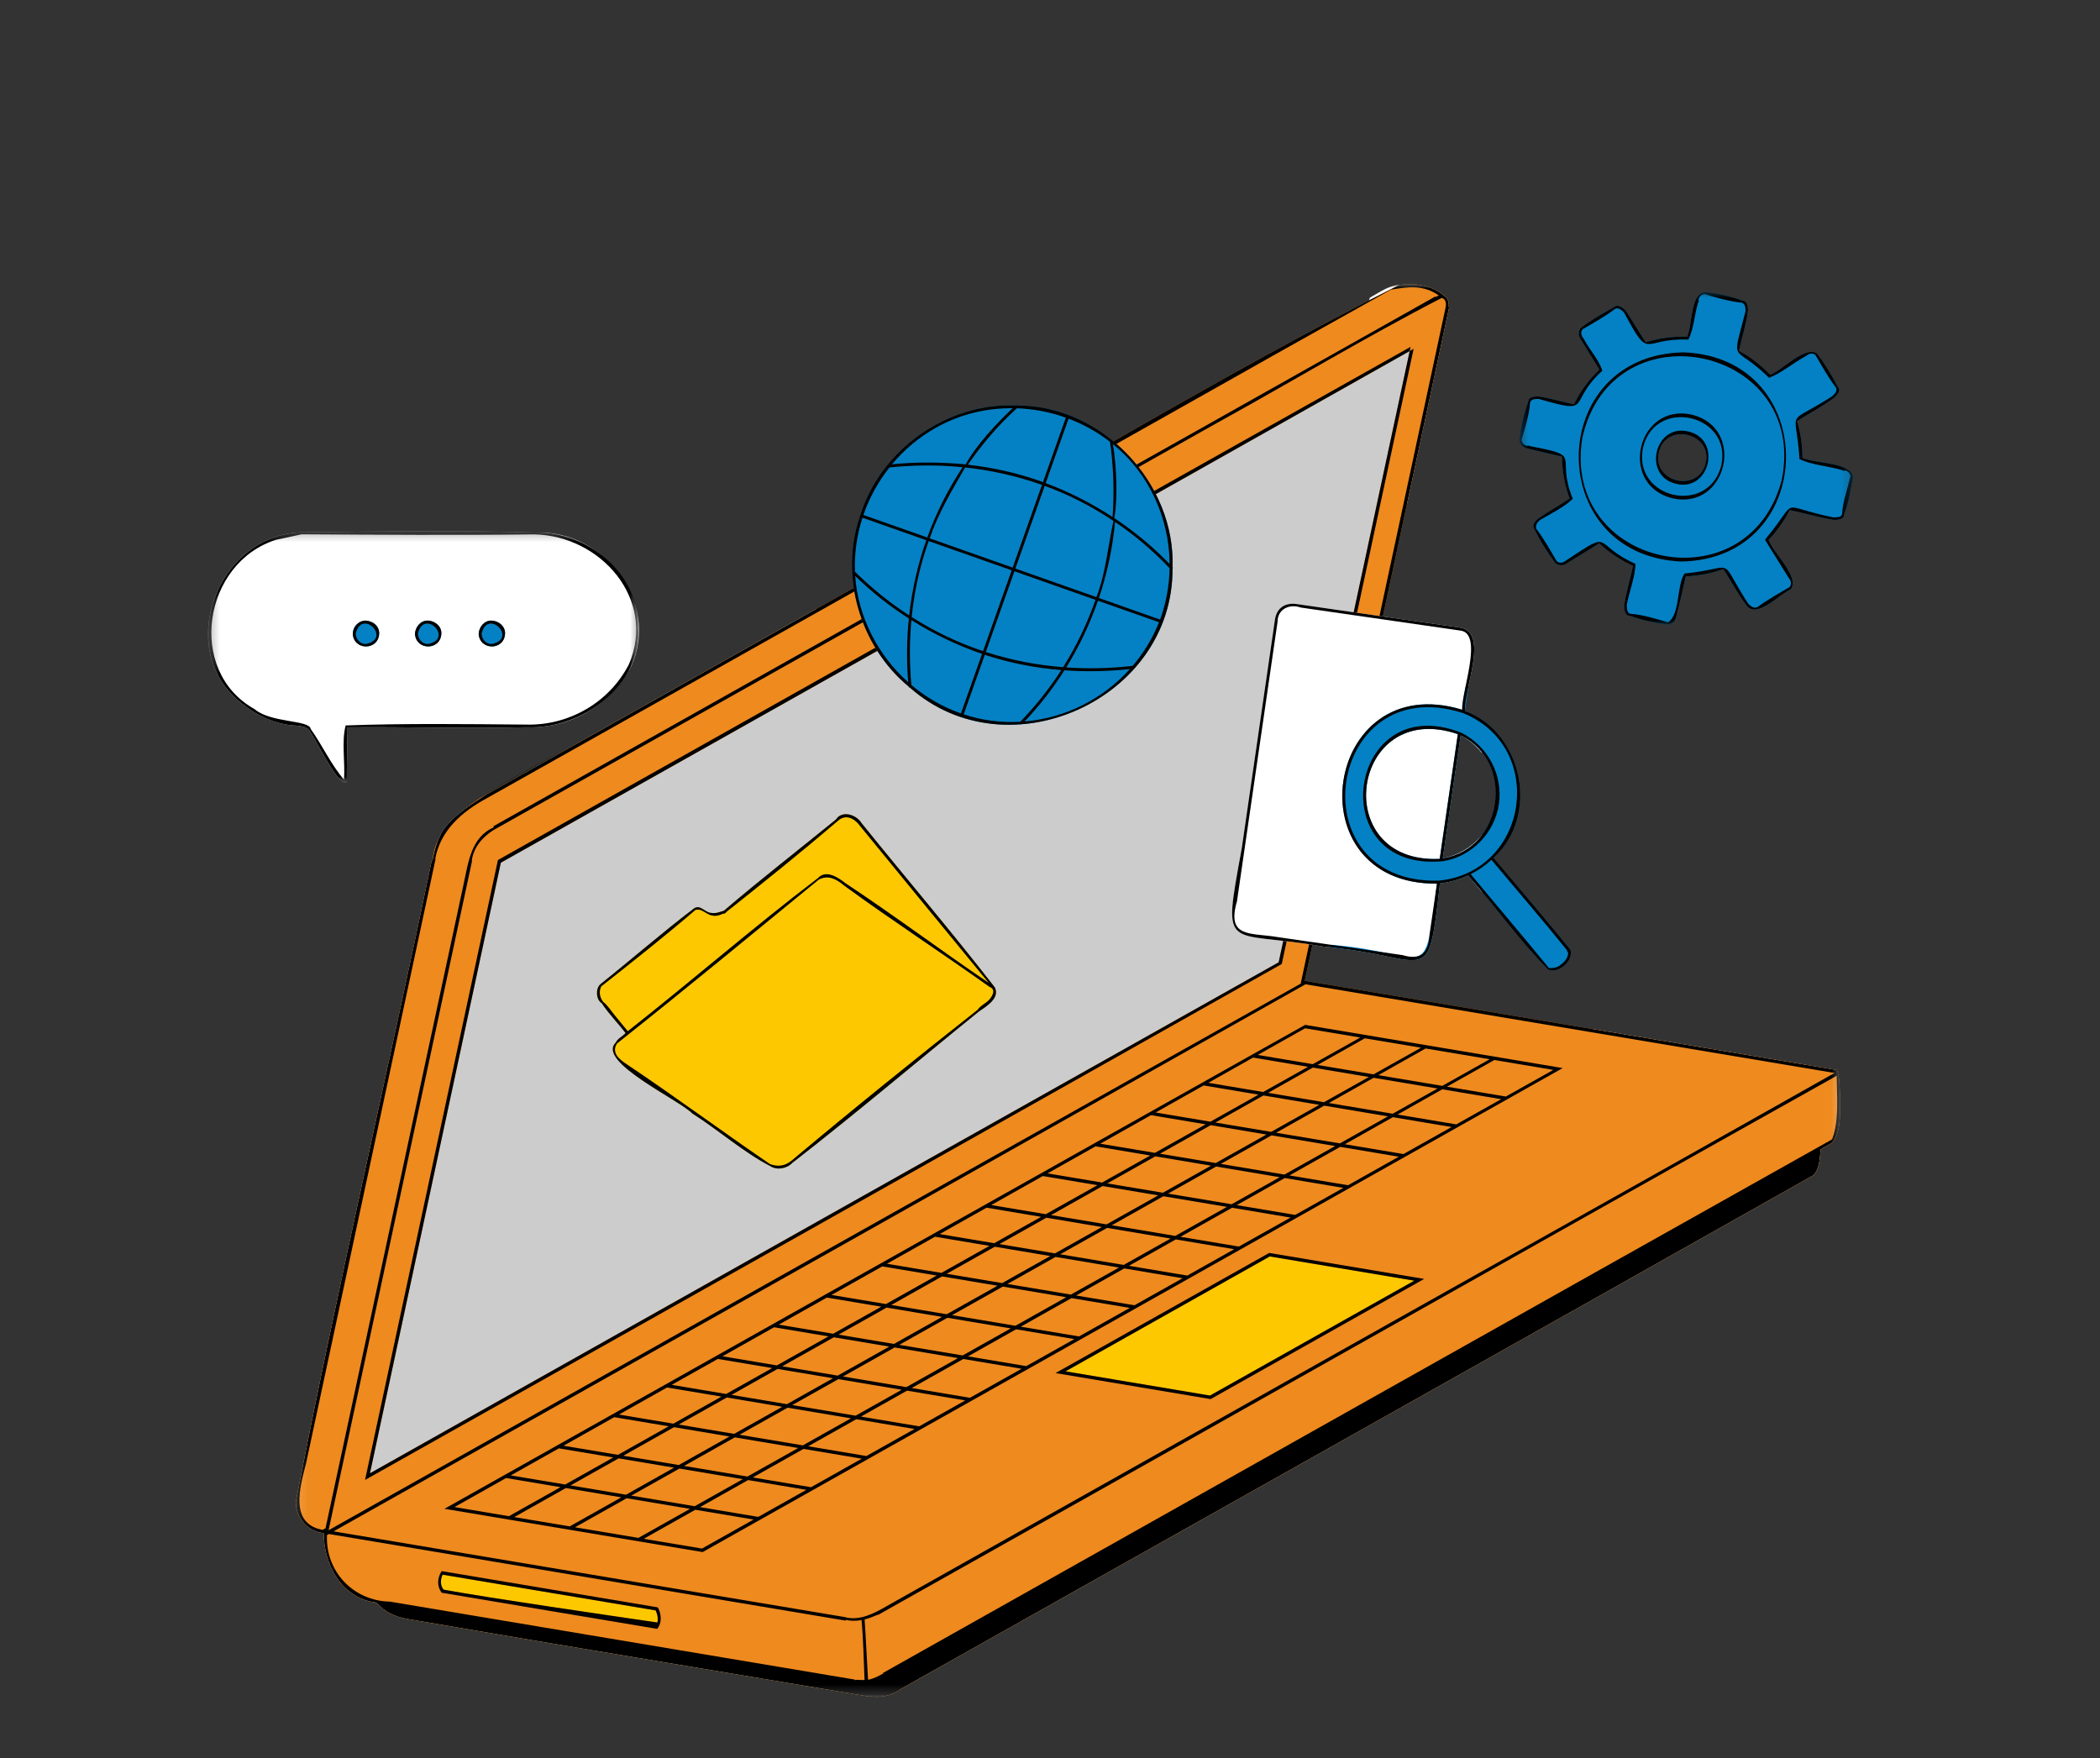 <svg width="215" height="180" viewBox="0 0 215 180" fill="none" xmlns="http://www.w3.org/2000/svg">
<rect x="0" y="0" width="215" height="180" fill="#333333" stroke="none"/>
<g clip-path="url(#clip0_98_423)">
<mask id="mask0_98_423" style="mask-type:luminance" maskUnits="userSpaceOnUse" x="30" y="29" width="159" height="145">
<path d="M30.154 29H188.592V173.812H30.154V29Z" fill="white"/>
</mask>
<g mask="url(#mask0_98_423)">
<path d="M188.39 112.235C188.318 111.342 188.371 110.418 188.083 109.57C179.71 108.161 171.34 106.754 162.968 105.348C156.004 117.263 137.255 114.834 133.752 101.408C131.524 94.975 135.689 90.503 136.573 84.542C137.075 80.483 137.549 76.417 138.697 72.482C139.699 68.491 141.711 64.574 141.399 60.387C141.204 57.37 142.312 54.189 144.045 51.592C145.168 46.292 147.212 36.855 148.359 31.469C148.344 31.454 148.33 31.438 148.314 31.423C148.345 30.97 148.248 30.584 147.929 30.349C146.728 29.266 144.804 28.887 143.218 29.198C143.234 29.19 143.252 29.179 143.269 29.169C142.13 29.242 141.225 29.952 140.256 30.474C136.958 41.021 124.377 42.512 115.475 46.267C111.674 47.929 108.547 50.703 104.956 52.727C100.766 59.918 91.567 62.932 83.582 62.346C72.314 68.684 61.047 75.025 49.781 81.365C48.234 82.38 46.552 83.401 45.433 84.909C45.433 84.909 45.433 84.909 45.433 84.911C44.805 85.864 44.499 86.992 44.288 88.102C44.257 88.117 44.228 88.137 44.198 88.152C39.667 109.986 34.511 132.006 30.289 153.753C30.273 154.501 30.548 155.243 31.021 155.82C31.021 155.822 31.023 155.822 31.023 155.823C31.536 156.446 32.288 156.878 33.097 156.964V156.965C33.117 156.969 33.137 156.97 33.158 156.975C33.127 160.187 35.01 163.618 38.422 164.062C38.452 164.114 38.514 164.142 38.574 164.132C39.414 165.064 40.503 165.55 41.719 165.759C57.448 168.469 73.315 171.055 89.09 173.726C89.078 173.713 89.066 173.698 89.056 173.682C90.188 173.847 91.348 173.622 92.249 172.911C123.382 155.378 154.54 137.888 185.656 120.327C186.314 119.637 186.295 118.572 186.401 117.671C186.798 117.443 187.196 117.212 187.589 116.979C188.604 115.691 188.323 113.788 188.39 112.235Z" fill="white"/>
</g>
<mask id="mask1_98_423" style="mask-type:luminance" maskUnits="userSpaceOnUse" x="4" y="14" width="203" height="175">
<path d="M206.9 14.5H4.1V188.5H206.9V14.5Z" fill="black" fill-opacity="0.2"/>
</mask>
<g mask="url(#mask1_98_423)">
<mask id="mask2_98_423" style="mask-type:luminance" maskUnits="userSpaceOnUse" x="30" y="34" width="117" height="124">
<path d="M146.576 34.617H30.389V157.031H146.576V34.617Z" fill="white"/>
</mask>
<g mask="url(#mask2_98_423)">
<mask id="mask3_98_423" style="mask-type:luminance" maskUnits="userSpaceOnUse" x="30" y="34" width="117" height="123">
<path d="M30.469 34.852H146.342V156.797H30.469V34.852Z" fill="white"/>
</mask>
<g mask="url(#mask3_98_423)">
<path d="M145.651 36.906C141.605 32.559 139.114 36.445 129.545 40.511C122.605 43.912 115.742 47.327 108.662 50.856C94.465 57.938 79.948 65.234 65.728 72.392C60.3 76.308 44.65 81.602 44.288 88.103C44.258 88.117 44.228 88.137 44.198 88.153C40.609 104.892 37.022 121.633 33.435 138.373C34.264 141.95 35.756 148.556 36.574 152.098C35.53 152.597 32.127 154.304 30.59 155.134C30.902 155.803 31.444 156.361 32.118 156.683C32.264 156.633 32.413 156.583 32.566 156.532C53.87 148.808 75.968 140.786 95.631 130.203C103.054 126.754 109.058 122.921 115.33 117.901C118.276 115.335 120.564 112.589 123.659 110.23C132.44 103.138 133.453 103.215 132.854 93.122C132.793 93.1 132.734 93.079 132.675 93.057L141.571 53.539C141.638 53.563 141.704 53.586 141.771 53.611C141.668 53.197 141.748 52.593 141.875 52.19C141.875 52.19 141.79 52.166 141.646 52.129C141.23 47.607 148.569 41.209 145.651 36.906Z" fill="black"/>
</g>
</g>
</g>
<path d="M143.874 122.856C124.326 124.408 118.771 127.066 118.327 127.73L39.463 161.402C39.463 161.402 41.684 164.947 44.128 165.168C46.572 165.389 58.347 166.719 62.122 167.383C65.899 168.048 66.788 168.49 69.676 168.048C72.564 167.605 70.786 169.156 74.563 166.719C78.339 164.282 76.784 164.947 80.783 161.624C88.182 153.417 89.732 160.54 102.11 155.199C109.885 151.655 107.664 149.661 113.218 149.44C122.887 148.716 130.572 147.227 136.321 141.021C138.987 139.028 136.988 142.572 140.987 137.035C146.535 129.462 146.72 131.493 147.651 125.958C147.429 125.294 163.424 121.306 143.874 122.856Z" fill="#FEC801"/>
<mask id="mask4_98_423" style="mask-type:luminance" maskUnits="userSpaceOnUse" x="30" y="29" width="159" height="145">
<path d="M30.154 29H188.592V173.812H30.154V29Z" fill="white"/>
</mask>
<g mask="url(#mask4_98_423)">
<path d="M188.39 112.236C188.318 111.344 188.371 110.418 188.083 109.57C169.917 106.513 151.75 103.464 133.581 100.421C138.482 77.547 143.45 54.367 148.359 31.469C148.344 31.454 148.33 31.438 148.314 31.423C148.345 30.971 148.248 30.584 147.929 30.35C146.729 29.266 144.804 28.889 143.218 29.2C143.234 29.191 143.251 29.18 143.27 29.169C124.745 38.508 106.87 49.61 88.568 59.541C75.409 66.942 62.253 74.348 49.096 81.751C46.806 83.32 44.531 85.11 44.288 88.103C44.257 88.117 44.228 88.137 44.198 88.153C39.667 109.987 34.511 132.007 30.289 153.753C30.258 155.336 31.483 156.787 33.097 156.964V156.965C33.117 156.97 33.136 156.971 33.158 156.975C33.127 160.187 35.01 163.619 38.422 164.062C38.452 164.114 38.514 164.142 38.574 164.132C39.414 165.065 40.503 165.551 41.718 165.759C57.448 168.47 73.315 171.055 89.091 173.726C89.077 173.713 89.066 173.699 89.057 173.682C90.189 173.848 91.348 173.623 92.249 172.911C123.382 155.378 154.54 137.888 185.656 120.328C186.315 119.638 186.295 118.572 186.402 117.671C186.798 117.443 187.196 117.212 187.59 116.979C188.604 115.691 188.323 113.788 188.39 112.236ZM67.344 165.749C67.347 165.879 67.334 166.004 67.301 166.125C62.479 165.418 50.021 163.607 45.414 162.761C45.069 162.363 45.074 161.703 45.317 161.23C52.587 162.449 59.858 163.668 67.128 164.888C67.254 165.16 67.338 165.459 67.344 165.745C67.345 165.747 67.345 165.747 67.344 165.749ZM37.876 150.849C37.99 150.313 38.11 149.776 38.22 149.241C42.571 128.937 46.923 108.633 51.276 88.328C82.293 70.868 113.324 53.434 144.325 35.944C139.853 56.804 135.383 77.666 130.912 98.527C122.711 103.133 114.51 107.743 106.31 112.353C83.493 125.175 60.686 138.014 37.876 150.849ZM141.959 132.722C135.932 136.11 129.905 139.499 123.879 142.889C118.95 142.061 114.022 141.237 109.093 140.409C116.062 136.488 123.031 132.567 130.001 128.646C134.933 129.47 139.865 130.298 144.796 131.126C143.849 131.658 142.905 132.19 141.959 132.722Z" fill="#EF8A1E"/>
<path d="M188.39 112.235C188.318 111.342 188.371 110.418 188.083 109.57C169.916 106.513 151.75 103.464 133.581 100.421C138.482 77.545 143.45 54.366 148.359 31.469C148.344 31.454 148.33 31.438 148.314 31.423C148.345 30.971 148.248 30.584 147.929 30.35C146.732 29.265 144.803 28.889 143.218 29.198C143.234 29.19 143.252 29.179 143.269 29.169C124.745 38.508 106.871 49.61 88.568 59.541C75.637 66.813 62.709 74.089 49.781 81.365C48.232 82.381 46.553 83.401 45.433 84.909C45.433 84.909 45.433 84.909 45.433 84.911C44.804 85.865 44.501 86.992 44.286 88.102C44.257 88.118 44.227 88.137 44.198 88.152C39.667 109.986 34.511 132.006 30.289 153.753C30.273 154.501 30.548 155.243 31.021 155.82C31.021 155.822 31.023 155.822 31.023 155.823C31.536 156.446 32.288 156.878 33.097 156.963V156.965C33.117 156.969 33.137 156.97 33.158 156.975C33.127 160.187 35.01 163.618 38.422 164.062C38.452 164.114 38.514 164.142 38.574 164.132C39.414 165.064 40.503 165.55 41.719 165.759C57.448 168.469 73.315 171.055 89.09 173.726C89.078 173.713 89.066 173.698 89.056 173.682C90.188 173.847 91.348 173.622 92.249 172.911C123.382 155.378 154.54 137.888 185.656 120.327C186.314 119.637 186.295 118.572 186.401 117.671C186.798 117.443 187.196 117.212 187.589 116.979C188.604 115.69 188.323 113.788 188.39 112.235ZM133.654 100.781C151.71 103.81 169.765 106.839 187.822 109.86C167.71 121.223 147.547 132.494 127.422 143.834C115.178 150.721 102.934 157.613 90.69 164.501C89.461 165.202 88.067 165.933 86.613 165.606C86.614 165.6 86.619 165.596 86.622 165.591C69.132 162.656 51.641 159.725 34.151 156.792C67.321 138.126 100.498 119.474 133.654 100.781ZM147.61 30.502C147.647 30.547 147.701 30.566 147.753 30.556C148.108 30.804 148.058 31.243 147.978 31.598C143.062 54.519 138.152 77.441 133.239 100.364H133.237C133.224 100.474 133.167 100.589 133.187 100.7C99.993 119.34 66.818 138.013 33.64 156.681C33.907 155.432 34.181 154.181 34.443 152.933C39.073 131.319 43.708 109.707 48.34 88.094C48.324 88.106 48.313 88.126 48.294 88.137C48.48 86.77 49.366 85.733 50.498 85.005C66.205 76.17 81.909 67.332 97.615 58.496V58.494C106.599 53.441 115.582 48.38 124.564 43.321C132.25 39.087 139.842 34.499 147.61 30.502ZM33.331 156.467C33.269 156.503 33.208 156.537 33.146 156.572C33.146 156.588 33.146 156.606 33.147 156.624C33.124 156.619 33.1 156.617 33.074 156.611C33.064 156.617 33.054 156.624 33.044 156.629C33.048 156.634 33.052 156.639 33.054 156.646C29.575 156.027 30.733 152.226 31.333 149.832C35.418 130.771 39.504 111.713 43.587 92.652H43.589C43.925 91.078 44.265 89.502 44.6 87.926C44.586 87.936 44.571 87.943 44.555 87.951C45.085 85.035 47.265 83.132 49.786 81.759C61.025 75.437 86.434 61.138 97.328 55.011V55.009C106.989 49.573 116.647 44.134 126.304 38.688C131.655 35.651 137.035 32.673 142.402 29.659C144.123 29.367 145.763 29.137 147.312 30.261C147.204 30.296 147.098 30.348 147 30.398C146.975 30.389 146.953 30.377 146.927 30.37C130.494 39.634 114.041 48.862 97.598 58.109V58.11C81.897 66.935 66.206 75.769 50.51 84.602C50.535 84.635 50.551 84.673 50.556 84.713C48.236 85.702 47.95 88.302 47.478 90.464C42.758 112.462 38.048 134.468 33.331 156.467ZM87.686 171.992C87.631 171.992 87.549 172.022 87.482 172.032C87.493 172.009 87.508 171.988 87.525 171.97C71.659 169.307 55.793 166.65 39.928 163.988C36.2 163.92 33.305 160.913 33.478 157.171C33.541 157.135 33.606 157.097 33.671 157.063C51.304 160.017 68.937 162.975 86.57 165.931C86.573 165.906 86.581 165.88 86.591 165.857C87.154 165.984 87.686 165.972 88.206 165.874C88.395 167.917 88.421 169.966 88.514 172.016C88.239 172.023 87.958 171.994 87.686 171.992ZM188.028 114.526C187.969 115.252 187.821 115.974 187.574 116.657C155.153 134.849 122.761 153.093 90.357 171.316C90.391 171.315 90.422 171.324 90.449 171.337C89.934 171.607 89.447 171.892 88.87 171.985C88.742 169.925 88.665 167.868 88.517 165.805C88.972 165.694 89.424 165.521 89.884 165.322C89.881 165.331 89.885 165.343 89.884 165.353C122.616 146.973 155.286 128.489 188.039 110.146C188.058 111.621 188.166 113.057 188.028 114.526Z" fill="black"/>
</g>
<path d="M144.655 130.751C139.749 129.929 134.847 129.107 129.941 128.285C122.649 132.384 115.356 136.486 108.065 140.587C113.359 141.475 118.652 142.362 123.946 143.25C131.234 139.149 138.522 135.049 145.811 130.945C145.426 130.88 145.04 130.816 144.655 130.751ZM141.959 132.721C135.932 136.11 129.906 139.499 123.879 142.888C118.95 142.061 114.022 141.238 109.093 140.409C116.062 136.487 123.031 132.567 130 128.645C134.932 129.47 139.865 130.298 144.797 131.126C143.85 131.658 142.905 132.19 141.959 132.721Z" fill="black"/>
<path d="M67.516 164.952C67.471 164.82 67.414 164.688 67.339 164.573C59.968 163.336 52.595 162.1 45.22 160.863C44.766 161.545 44.711 162.421 45.23 163.079C52.45 164.287 59.668 165.501 66.888 166.71C67.022 166.733 67.153 166.755 67.286 166.777C67.71 166.266 67.72 165.577 67.516 164.952ZM67.345 165.748C67.348 165.878 67.334 166.004 67.302 166.124C62.479 165.418 50.021 163.606 45.414 162.76C45.069 162.363 45.075 161.703 45.318 161.23C52.588 162.448 59.858 163.668 67.129 164.887C67.254 165.16 67.338 165.459 67.345 165.745C67.346 165.747 67.346 165.747 67.345 165.748Z" fill="black"/>
<path d="M128.285 107.931C100.685 123.437 73.095 138.958 45.507 154.483C54.317 155.959 63.127 157.438 71.937 158.914C101.293 142.407 130.638 125.877 159.989 109.357C151.201 107.879 142.412 106.408 133.624 104.935C131.844 105.933 130.063 106.931 128.285 107.931ZM128.291 108.283L133.921 109.227C132.388 110.087 130.857 110.946 129.326 111.808C127.455 111.495 125.582 111.181 123.71 110.866C125.238 110.007 126.764 109.145 128.291 108.283ZM129.664 116.161C127.932 117.134 126.199 118.109 124.466 119.082C122.565 118.763 120.664 118.444 118.764 118.126C120.493 117.152 122.224 116.179 123.955 115.203C125.858 115.522 127.761 115.841 129.664 116.161ZM124.433 114.934C126.072 114.01 127.711 113.086 129.35 112.163C131.256 112.482 133.162 112.801 135.069 113.122C133.426 114.046 131.785 114.968 130.143 115.89C128.24 115.571 126.336 115.253 124.433 114.934ZM123.987 119.351C122.345 120.275 120.702 121.198 119.06 122.121C117.162 121.803 115.264 121.485 113.365 121.166C115.004 120.243 116.646 119.32 118.285 118.395C120.185 118.714 122.086 119.032 123.987 119.351ZM118.579 122.392C116.817 123.381 115.055 124.373 113.292 125.362C111.396 125.045 109.5 124.727 107.605 124.41C109.365 123.418 111.125 122.427 112.885 121.436C114.783 121.753 116.68 122.073 118.579 122.392ZM112.812 125.632C111.211 126.532 109.61 127.432 108.009 128.332C106.116 128.015 104.222 127.696 102.328 127.379C103.927 126.479 105.526 125.579 107.125 124.679C109.021 124.996 110.916 125.315 112.812 125.632ZM107.529 128.602C105.887 129.525 104.246 130.448 102.603 131.372C100.71 131.054 98.818 130.736 96.924 130.42C98.566 129.496 100.207 128.572 101.848 127.65C103.742 127.967 105.635 128.285 107.529 128.602ZM102.125 131.642C100.392 132.614 98.66 133.59 96.927 134.563C95.037 134.245 93.143 133.929 91.252 133.612C92.984 132.637 94.715 131.662 96.447 130.689C98.339 131.005 100.232 131.322 102.125 131.642ZM96.449 134.833L91.526 137.603C89.633 137.285 87.742 136.968 85.849 136.651C87.49 135.728 89.133 134.804 90.774 133.881C92.665 134.198 94.558 134.514 96.449 134.833ZM91.045 137.873C89.284 138.864 87.524 139.855 85.763 140.846C83.871 140.529 81.977 140.21 80.086 139.893C81.847 138.904 83.608 137.913 85.369 136.922C87.26 137.238 89.154 137.555 91.045 137.873ZM85.284 141.115C83.71 142 82.14 142.884 80.566 143.771C78.675 143.452 76.783 143.135 74.891 142.817C76.462 141.933 78.033 141.048 79.606 140.163C81.499 140.479 83.39 140.797 85.284 141.115ZM80.088 144.039C78.446 144.962 76.806 145.885 75.165 146.81C73.273 146.492 71.38 146.174 69.487 145.857C71.129 144.935 72.77 144.011 74.412 143.086C76.304 143.404 78.196 143.721 80.088 144.039ZM74.684 147.079C72.953 148.053 71.223 149.027 69.492 150.002C67.601 149.684 65.708 149.366 63.815 149.049C65.545 148.076 67.276 147.1 69.008 146.127C70.9 146.443 72.792 146.761 74.684 147.079ZM69.012 150.271C67.37 151.195 65.731 152.117 64.091 153.041C62.199 152.723 60.306 152.405 58.413 152.088C60.053 151.165 61.694 150.242 63.335 149.319C65.228 149.636 67.119 149.952 69.012 150.271ZM69.557 150.363C71.719 150.725 73.883 151.087 76.046 151.45C74.405 152.373 72.765 153.297 71.124 154.219C68.962 153.857 66.799 153.494 64.635 153.132C66.275 152.209 67.916 151.286 69.557 150.363ZM70.037 150.093C71.769 149.118 73.5 148.145 75.231 147.17C77.393 147.533 79.556 147.895 81.719 148.258C79.987 149.232 78.257 150.206 76.525 151.18C74.364 150.816 72.201 150.454 70.037 150.093ZM75.711 146.901C77.353 145.976 78.993 145.053 80.634 144.131C82.796 144.492 84.959 144.854 87.122 145.218C85.48 146.14 83.839 147.065 82.198 147.988C80.035 147.625 77.873 147.263 75.711 146.901ZM81.113 143.862C82.684 142.977 84.257 142.092 85.83 141.208C87.992 141.57 90.155 141.931 92.317 142.295C90.744 143.179 89.172 144.064 87.6 144.949C85.437 144.585 83.275 144.223 81.113 143.862ZM86.31 140.937C88.071 139.946 89.831 138.956 91.593 137.964C93.755 138.326 95.918 138.689 98.08 139.053C96.318 140.042 94.558 141.033 92.796 142.024C90.635 141.662 88.472 141.299 86.31 140.937ZM92.072 137.694C93.713 136.773 95.355 135.847 96.996 134.925C99.159 135.287 101.321 135.649 103.483 136.012C101.842 136.934 100.201 137.858 98.56 138.782C96.397 138.419 94.235 138.057 92.072 137.694ZM97.475 134.654C99.206 133.681 100.937 132.707 102.669 131.732C104.832 132.095 106.996 132.457 109.16 132.82C107.427 133.793 105.694 134.768 103.961 135.743C101.798 135.379 99.636 135.018 97.475 134.654ZM103.146 131.463L108.07 128.694C110.236 129.056 112.399 129.419 114.564 129.782C112.922 130.704 111.281 131.627 109.638 132.551C107.474 132.188 105.31 131.824 103.146 131.463ZM108.549 128.423C110.149 127.523 111.748 126.623 113.347 125.722L119.847 126.812C118.246 127.712 116.645 128.612 115.044 129.512C112.88 129.148 110.715 128.785 108.549 128.423ZM113.827 125.452C115.587 124.463 117.346 123.471 119.107 122.48C121.277 122.842 123.445 123.207 125.615 123.57C123.852 124.561 122.09 125.551 120.328 126.542L113.827 125.452ZM119.588 122.21C121.227 121.285 122.868 120.363 124.509 119.439C126.68 119.803 128.851 120.166 131.022 120.531L126.095 123.3C123.927 122.937 121.758 122.574 119.588 122.21ZM124.986 119.17C126.716 118.196 128.447 117.221 130.177 116.247C132.351 116.61 134.526 116.974 136.7 117.339C134.967 118.314 133.234 119.288 131.501 120.262C129.33 119.897 127.159 119.533 124.986 119.17ZM130.655 115.978C132.295 115.054 133.933 114.13 135.572 113.206C137.749 113.571 139.926 113.935 142.104 114.301C140.462 115.224 138.82 116.147 137.177 117.07C135.003 116.706 132.829 116.341 130.655 115.978ZM136.052 112.935C137.579 112.074 139.106 111.213 140.633 110.352C142.816 110.718 144.997 111.085 147.181 111.45C145.648 112.309 144.116 113.17 142.585 114.031C140.408 113.667 138.231 113.302 136.052 112.935ZM136.031 112.58C135.871 112.671 135.71 112.761 135.55 112.851C133.644 112.532 131.737 112.213 129.83 111.892C131.357 111.032 132.885 110.17 134.411 109.309C136.324 109.63 138.234 109.95 140.146 110.271C138.775 111.039 137.403 111.81 136.031 112.58ZM123.232 111.136C125.104 111.449 126.974 111.764 128.847 112.078C127.205 113.002 125.563 113.925 123.92 114.848C122.052 114.535 120.184 114.222 118.314 113.907C119.954 112.984 121.592 112.06 123.232 111.136ZM117.836 114.178C119.703 114.49 121.573 114.804 123.441 115.117C121.708 116.091 119.977 117.064 118.244 118.039C116.377 117.726 114.511 117.413 112.645 117.1C114.375 116.127 116.106 115.152 117.836 114.178ZM112.167 117.37C114.032 117.682 115.897 117.995 117.763 118.308C116.121 119.232 114.478 120.154 112.836 121.078C110.973 120.766 109.11 120.452 107.247 120.141C108.886 119.218 110.527 118.295 112.167 117.37ZM106.766 120.411C108.63 120.723 110.493 121.034 112.356 121.348C110.594 122.339 108.831 123.328 107.069 124.319C105.207 124.007 103.346 123.695 101.487 123.383C103.246 122.393 105.006 121.402 106.766 120.411ZM101.006 123.653C102.867 123.965 104.728 124.276 106.588 124.59C104.987 125.488 103.386 126.389 101.786 127.29C99.926 126.978 98.068 126.666 96.207 126.354C97.807 125.454 99.407 124.554 101.006 123.653ZM95.73 126.625C97.588 126.935 99.447 127.247 101.306 127.559C99.665 128.481 98.022 129.404 96.381 130.329C94.523 130.017 92.665 129.706 90.806 129.394C92.447 128.471 94.088 127.547 95.73 126.625ZM90.328 129.663C92.185 129.975 94.043 130.286 95.901 130.597C94.17 131.572 92.437 132.546 90.705 133.52C88.848 133.209 86.991 132.897 85.134 132.585C86.865 131.612 88.596 130.638 90.328 129.663ZM82.019 134.339C82.897 133.844 83.777 133.349 84.656 132.856C86.512 133.166 88.369 133.477 90.226 133.789C88.584 134.713 86.943 135.637 85.303 136.56C83.445 136.248 81.588 135.937 79.731 135.626C80.494 135.196 81.256 134.768 82.019 134.339ZM79.251 135.895C81.108 136.207 82.966 136.518 84.822 136.83C83.061 137.819 81.301 138.811 79.539 139.802C77.683 139.492 75.825 139.18 73.969 138.868C75.731 137.877 77.49 136.886 79.251 135.895ZM73.489 139.139C75.346 139.449 77.202 139.761 79.06 140.072C77.488 140.956 75.916 141.841 74.344 142.726C72.487 142.414 70.629 142.103 68.772 141.791C70.344 140.908 71.916 140.023 73.489 139.139ZM68.294 142.062C70.15 142.372 72.008 142.683 73.866 142.994C72.224 143.918 70.583 144.842 68.942 145.766C67.085 145.454 65.228 145.142 63.369 144.832C65.01 143.908 66.652 142.984 68.294 142.062ZM62.889 145.101C64.746 145.413 66.606 145.724 68.462 146.036C66.731 147.009 65.001 147.984 63.27 148.958C61.413 148.647 59.555 148.336 57.696 148.024C59.426 147.048 61.158 146.076 62.889 145.101ZM57.217 148.294C59.074 148.605 60.933 148.915 62.79 149.227C61.149 150.151 59.508 151.073 57.867 151.997C56.009 151.687 54.153 151.375 52.295 151.063C53.934 150.139 55.576 149.217 57.217 148.294ZM52.103 155.24C50.247 154.928 48.388 154.616 46.531 154.304C48.292 153.314 50.052 152.323 51.816 151.332C53.672 151.644 55.53 151.955 57.387 152.267C55.625 153.257 53.865 154.249 52.103 155.24ZM58.325 156.284C56.433 155.966 54.541 155.649 52.649 155.331C54.41 154.341 56.171 153.349 57.933 152.358C59.826 152.674 61.718 152.992 63.61 153.31C61.849 154.302 60.088 155.293 58.325 156.284ZM65.36 157.462C63.198 157.099 61.034 156.737 58.871 156.376C60.632 155.385 62.393 154.392 64.156 153.401C66.318 153.764 68.482 154.126 70.644 154.489C68.883 155.481 67.121 156.472 65.36 157.462ZM71.869 158.554C69.881 158.22 67.892 157.886 65.904 157.554C67.666 156.563 69.427 155.572 71.189 154.581C73.178 154.913 75.166 155.247 77.155 155.581C75.392 156.572 73.632 157.563 71.869 158.554ZM77.633 155.312C75.646 154.978 73.658 154.644 71.669 154.311C73.308 153.387 74.949 152.465 76.591 151.542C78.579 151.875 80.568 152.208 82.557 152.541C80.915 153.464 79.274 154.387 77.633 155.312ZM83.036 152.273C81.049 151.937 79.06 151.605 77.07 151.272C78.802 150.298 80.533 149.323 82.265 148.35C84.252 148.682 86.242 149.016 88.23 149.35C86.499 150.322 84.768 151.298 83.036 152.273ZM88.707 149.08C86.719 148.746 84.733 148.412 82.745 148.08C84.386 147.156 86.027 146.234 87.668 145.309C89.655 145.643 91.645 145.975 93.632 146.309C91.991 147.231 90.35 148.157 88.707 149.08ZM94.109 146.04C92.122 145.706 90.134 145.372 88.146 145.041C89.718 144.156 91.29 143.271 92.864 142.386C94.851 142.718 96.839 143.052 98.826 143.386C97.255 144.271 95.682 145.156 94.109 146.04ZM99.306 143.116C97.319 142.784 95.331 142.449 93.343 142.116C95.104 141.125 96.866 140.135 98.627 139.144C100.614 139.476 102.604 139.811 104.591 140.145C102.83 141.134 101.069 142.125 99.306 143.116ZM105.071 139.874C103.083 139.54 101.093 139.206 99.106 138.875C99.679 138.552 103.38 136.469 104.029 136.103C106.019 136.437 108.007 136.77 109.995 137.104C108.354 138.026 106.712 138.95 105.071 139.874ZM110.472 136.835C108.484 136.501 106.496 136.166 104.508 135.835C106.24 134.86 107.971 133.886 109.702 132.912C111.692 133.244 113.681 133.578 115.671 133.912C113.938 134.886 112.205 135.861 110.472 136.835ZM116.149 133.643C114.16 133.309 112.17 132.976 110.18 132.643C111.821 131.718 113.462 130.796 115.103 129.872C117.094 130.206 119.085 130.54 121.075 130.874C119.433 131.797 117.792 132.72 116.149 133.643ZM121.816 130.458C121.729 130.506 121.643 130.554 121.555 130.603C119.565 130.269 117.573 129.936 115.584 129.602C117.183 128.702 118.781 127.802 120.381 126.901C122.372 127.235 124.367 127.57 126.358 127.903C124.844 128.754 123.33 129.606 121.816 130.458ZM126.838 127.634C124.844 127.3 122.852 126.966 120.86 126.632C122.62 125.641 124.379 124.65 126.141 123.659C128.136 123.993 130.131 124.328 132.125 124.662C130.363 125.653 128.601 126.644 126.838 127.634ZM132.606 124.393C130.611 124.057 128.615 123.723 126.62 123.389C128.26 122.466 129.901 121.543 131.54 120.618C133.539 120.953 135.535 121.287 137.533 121.623C135.891 122.545 134.248 123.469 132.606 124.393ZM138.012 121.354C136.013 121.018 134.016 120.683 132.017 120.349C133.749 119.374 135.478 118.4 137.21 117.425C139.21 117.76 141.211 118.095 143.21 118.431C141.478 119.406 139.745 120.38 138.012 121.354ZM147.486 116.027C146.22 116.739 144.955 117.452 143.689 118.162C141.689 117.827 139.688 117.491 137.687 117.156C139.327 116.232 140.965 115.309 142.604 114.385C144.609 114.721 146.612 115.056 148.616 115.393C148.24 115.604 147.862 115.817 147.486 116.027ZM149.096 115.124C147.093 114.787 145.088 114.451 143.083 114.115C144.61 113.254 146.137 112.393 147.664 111.532C149.674 111.869 151.683 112.205 153.693 112.542C152.16 113.401 150.628 114.264 149.096 115.124ZM159.031 109.544C157.411 110.453 155.792 111.362 154.174 112.272C152.163 111.934 150.153 111.597 148.143 111.262C149.76 110.351 151.373 109.436 152.993 108.532C155.006 108.869 157.018 109.208 159.031 109.544ZM145.955 107.352C148.141 107.718 150.331 108.087 152.519 108.452C150.9 109.361 149.281 110.269 147.663 111.181C145.479 110.814 143.296 110.448 141.112 110.082C142.727 109.174 144.34 108.261 145.955 107.352ZM145.483 107.273C143.865 108.181 142.245 109.09 140.626 110C138.713 109.68 136.801 109.359 134.89 109.039C136.503 108.129 138.117 107.22 139.731 106.31C141.649 106.63 143.566 106.951 145.483 107.273ZM133.614 105.283C135.497 105.598 137.377 105.914 139.261 106.23C137.641 107.137 136.021 108.046 134.402 108.958C132.526 108.643 130.649 108.328 128.77 108.013C130.386 107.105 131.998 106.192 133.614 105.283Z" fill="black"/>
<path d="M140.689 52.906C137.43 68.115 134.17 83.319 130.912 98.527C99.892 115.952 68.883 133.399 37.876 150.849C37.99 150.312 38.11 149.777 38.22 149.241C42.571 128.936 46.923 108.632 51.276 88.329C82.294 70.868 113.325 53.434 144.325 35.944C144.357 35.8 144.388 35.656 144.419 35.513C113.264 53.012 82.119 70.531 50.979 88.057C46.442 109.213 41.912 130.373 37.374 151.528C68.661 133.921 99.959 116.332 131.231 98.697C131.28 98.462 131.334 98.226 131.381 97.992C135.829 77.233 140.28 56.475 144.728 35.716C144.595 35.793 144.46 35.869 144.325 35.944C143.112 41.597 141.901 47.251 140.689 52.906Z" fill="black"/>
<path d="M101.918 101.972C101.545 102.647 100.868 103.178 100.214 103.572C93.849 108.722 87.582 114.048 81.111 119.074C80.574 119.644 79.545 119.85 78.866 119.396C76.186 118.028 73.545 115.694 70.879 114.007C69.538 112.621 61.038 108.675 63.036 106.759C63.193 106.36 63.743 106.107 64.046 105.775C63.256 104.735 62.309 103.795 61.596 102.706C61.014 102.358 60.966 101.232 61.442 100.789C64.666 98.219 67.788 95.486 71.072 92.995C71.717 92.584 72.179 93.442 72.826 93.472C73.32 93.547 73.661 93.374 74.104 93.252C77.851 90.05 81.765 87.011 85.585 83.903C86.208 82.943 87.66 83.389 88.198 84.263C92.717 89.868 97.472 95.444 101.849 101.089C102.007 101.345 102.025 101.729 101.918 101.972Z" fill="#FEC801"/>
<path d="M101.849 101.089C97.472 95.443 92.718 89.869 88.198 84.263C87.664 83.391 86.203 82.94 85.585 83.903C81.765 87.011 77.851 90.05 74.104 93.252C73.661 93.374 73.32 93.547 72.826 93.472C72.179 93.442 71.717 92.584 71.072 92.995C67.788 95.486 64.666 98.219 61.442 100.789C60.966 101.232 61.014 102.358 61.596 102.706C62.309 103.795 63.256 104.735 64.046 105.775C63.743 106.106 63.193 106.36 63.036 106.758C61.045 108.688 69.542 112.618 70.879 114.007C73.544 115.694 76.188 118.029 78.866 119.396C79.545 119.85 80.574 119.644 81.111 119.074C87.582 114.048 93.849 108.722 100.214 103.572C100.992 103.042 102.404 102.2 101.849 101.089ZM62.905 103.913C62.547 103.476 62.202 102.924 61.749 102.572C61.397 102.12 61.29 101.519 61.561 100.992C64.783 98.454 68.073 95.851 71.2 93.168C72.135 92.897 72.524 94.289 73.999 93.558C74.097 93.595 74.336 93.483 74.36 93.378C78.2 90.335 82.088 87.205 85.787 84.045C86.623 83.284 87.545 83.846 88.091 84.618C92.452 89.967 96.841 95.297 101.222 100.63C96.3 97.291 91.532 93.715 86.572 90.437C85.825 89.851 84.579 88.995 83.743 89.904C77.181 94.891 70.805 100.444 64.272 105.581C64.272 105.581 64.272 105.581 64.272 105.579C63.816 105.024 63.36 104.469 62.905 103.913ZM101.14 102.494C100.854 102.751 100.312 103.022 100.099 103.383C93.732 108.396 87.303 113.579 81.065 118.816C80.381 119.376 79.697 119.494 78.843 119.194C73.92 115.841 69.127 112.284 64.175 108.974C63.422 108.48 62.554 107.795 63.171 106.84C70.118 101.343 76.978 95.66 83.833 90.056C84.8 89.559 85.629 90.004 86.406 90.661C91.292 94.23 96.381 97.539 101.312 101.049C102.08 101.319 101.512 102.159 101.14 102.494Z" fill="black"/>
<path d="M120.04 58.232C120.119 71.589 103.182 79.271 93.151 70.397C93.095 70.388 93.043 70.353 93.025 70.288C88.075 66.207 85.913 58.975 88.048 52.841C88.035 52.782 88.054 52.72 88.097 52.685C90.211 46.012 96.96 41.23 103.993 41.512C104.054 41.465 104.126 41.477 104.176 41.517C112.89 41.524 120.343 49.494 120.043 58.066C120.083 58.121 120.074 58.185 120.04 58.232Z" fill="#0481C4"/>
<path d="M120.043 58.066C120.343 49.493 112.89 41.524 104.176 41.517C104.126 41.477 104.054 41.465 103.992 41.512C96.959 41.23 90.211 46.012 88.097 52.685C88.054 52.72 88.035 52.782 88.048 52.841C85.913 58.976 88.075 66.206 93.025 70.288C93.043 70.353 93.095 70.388 93.151 70.397C103.186 79.273 120.119 71.584 120.04 58.232C120.074 58.184 120.083 58.121 120.043 58.066ZM113.642 45.236C113.657 45.486 113.739 45.957 113.723 45.79C114.013 48.159 114.081 50.554 113.905 52.934C111.759 51.535 109.459 50.365 107.059 49.464C107.839 47.265 108.618 45.063 109.399 42.864C110.911 43.436 112.345 44.229 113.642 45.236ZM103.579 58.393C102.601 61.148 101.623 63.907 100.647 66.663C98.077 65.821 95.625 64.626 93.338 63.176C93.607 60.538 94.177 57.902 95.081 55.396C97.913 56.395 100.746 57.392 103.579 58.393ZM95.181 55.119C96.057 52.539 97.467 50.204 98.809 47.863C101.482 48.146 104.12 48.735 106.681 49.647C105.68 52.469 104.678 55.291 103.677 58.114C100.846 57.115 98.012 56.117 95.181 55.119ZM103.858 58.491C106.625 59.466 109.392 60.442 112.159 61.417C111.315 63.829 110.209 66.15 108.845 68.312C106.162 68.103 103.509 67.592 100.927 66.757C101.904 64 102.88 61.246 103.858 58.491ZM103.955 58.213C104.957 55.391 105.957 52.57 106.958 49.747C109.431 50.644 111.805 51.861 113.996 53.333C113.448 55.815 113.217 58.673 112.254 61.138C109.488 60.164 106.722 59.187 103.955 58.213ZM104.108 41.803C105.815 41.86 107.51 42.185 109.122 42.761C108.341 44.962 107.562 47.161 106.782 49.361C104.293 48.455 101.709 47.872 99.087 47.58C100.543 45.477 102.209 43.519 104.108 41.803ZM95.845 43.778C98.284 42.414 100.989 41.774 103.682 41.796C101.99 43.386 99.949 45.576 98.869 47.545C96.369 47.315 93.835 47.285 91.323 47.539C92.573 46.041 94.098 44.755 95.845 43.778ZM91.064 47.863C93.569 47.603 96.076 47.59 98.555 47.836C97.052 50.107 95.844 52.522 94.936 55.032C92.755 54.264 90.577 53.496 88.396 52.726C89.001 50.972 89.905 49.323 91.064 47.863ZM92.984 69.853C89.918 67.151 87.824 63.134 87.557 58.971C89.236 60.607 91.077 62.067 93.049 63.327C92.83 65.48 92.808 67.664 92.984 69.853ZM93.083 63.01C91.083 61.712 89.219 60.209 87.535 58.536C87.458 56.648 87.727 54.777 88.302 53.007C90.481 53.775 92.659 54.543 94.837 55.311C93.959 57.799 93.374 60.38 93.083 63.01ZM93.302 70.133C93.106 67.915 93.104 65.693 93.308 63.49C95.574 64.909 98.006 66.08 100.544 66.95C99.824 68.982 99.104 71.015 98.382 73.048C96.517 72.394 94.798 71.398 93.302 70.133ZM98.662 73.141C99.383 71.11 100.104 69.075 100.824 67.043C103.366 67.882 106 68.392 108.66 68.606C107.437 70.504 106.026 72.279 104.458 73.899C102.509 74.02 100.486 73.75 98.662 73.141ZM104.895 73.871C106.429 72.253 107.793 70.496 108.975 68.631C111.204 68.788 113.452 68.742 115.678 68.506C112.932 71.56 109.079 73.523 104.895 73.871ZM115.967 68.178C113.696 68.434 111.42 68.492 109.16 68.337C110.492 66.185 111.582 63.893 112.41 61.506C114.495 62.24 116.579 62.976 118.663 63.709C118.002 65.362 117.085 66.865 115.967 68.178ZM118.851 63.218C118.826 63.292 118.796 63.363 118.767 63.435C116.681 62.699 114.594 61.963 112.506 61.227C113.354 58.716 113.913 56.103 114.16 53.439C116.191 54.812 118.071 56.406 119.746 58.176C119.714 59.876 119.421 61.58 118.851 63.218ZM114.135 53.084C114.12 53.068 114.099 53.06 114.079 53.048C114.454 51.074 114.312 47.588 113.936 45.475C117.649 48.453 119.73 53.107 119.747 57.752C118.054 55.995 116.167 54.432 114.135 53.084Z" fill="black"/>
<path d="M151.713 73.741V77.087C151.123 76.343 150.384 75.723 149.535 75.284C148.924 79.487 148.314 83.687 147.704 87.888C149.292 87.59 150.708 86.734 151.713 85.506V91.325C151.243 90.761 150.773 90.197 150.302 89.634C149.41 90.047 148.439 90.326 147.416 90.448C146.137 101.668 146.524 97.862 135.459 96.914C125.482 95.111 125.103 97.953 127.132 86.859C127.811 82.18 128.49 77.5 129.169 72.82C129.622 69.698 130.076 66.577 130.529 63.456C130.704 62.25 131.563 61.676 132.753 61.847C138.287 62.647 143.817 63.444 149.35 64.243C152.579 64.531 149.84 70.611 149.982 72.776C150.595 73.038 151.175 73.362 151.713 73.741Z" fill="white"/>
<path d="M160.778 97.238C158.206 94.077 155.533 90.958 152.908 87.83C157.634 83.534 155.974 75.07 149.982 72.776C150.101 71.964 150.217 71.152 150.336 70.34H150.04C149.928 71.115 149.815 71.891 149.702 72.669C135.516 68.354 132.301 90.603 147.116 90.473C145.793 101.306 146.392 97.513 136.31 96.739V97.036C146.33 97.857 146.174 101.616 147.416 90.448C148.44 90.326 149.41 90.047 150.302 89.634C153.066 92.766 155.646 96.39 158.511 99.276C159.585 99.717 161.126 98.363 160.778 97.238ZM147.401 87.94C135.948 88.479 138.324 71.452 149.255 75.165C148.637 79.422 148.018 83.68 147.401 87.94ZM147.704 87.888C148.314 83.687 148.925 79.487 149.535 75.284C155.172 78.032 153.93 86.898 147.704 87.888Z" fill="#0481C4"/>
<path d="M153.462 82.319C153.877 79.265 152.294 76.386 149.627 75.028C137.988 70.433 135.265 89.363 147.731 88.176C150.666 87.727 153.048 85.25 153.462 82.319ZM147.4 87.94C135.947 88.478 138.324 71.451 149.255 75.165C148.637 79.422 148.018 83.68 147.4 87.94ZM147.704 87.888C148.314 83.687 148.924 79.487 149.534 75.284C155.148 77.959 153.923 86.944 147.704 87.888Z" fill="black"/>
<path d="M160.778 97.238C158.206 94.077 155.533 90.958 152.908 87.831C157.642 83.539 155.958 75.052 149.982 72.776C149.843 70.579 152.579 64.563 149.35 64.243C143.817 63.444 138.287 62.647 132.753 61.847C131.563 61.676 130.704 62.25 130.529 63.456C130.076 66.577 129.622 69.699 129.169 72.821C128.49 77.5 127.811 82.18 127.132 86.859C125.118 97.915 125.44 95.121 135.46 96.914C146.517 97.859 146.137 101.674 147.416 90.448C148.44 90.327 149.411 90.047 150.302 89.634C153.067 92.766 155.646 96.39 158.511 99.277C159.585 99.717 161.126 98.363 160.778 97.238ZM146.35 95.745C146.262 97.537 145.507 98.362 143.601 97.793C139.334 97.176 135.07 96.561 130.801 95.945C128.057 95.479 125.538 96.076 126.642 92.278C128.029 82.73 129.413 73.182 130.801 63.634C130.806 62.358 132.025 61.798 133.169 62.204C137.37 62.811 141.572 63.418 145.774 64.023C147.011 64.201 148.247 64.38 149.485 64.559C151.948 64.798 149.579 70.899 149.702 72.669C135.516 68.354 132.301 90.603 147.116 90.473C146.862 92.231 146.605 93.988 146.35 95.745ZM147.288 90.17C132.659 90.529 135.862 68.52 149.782 73.009C158.382 76.471 156.516 89.267 147.288 90.17ZM159.773 98.792C159.433 99.081 159.004 99.138 158.582 99.122C155.96 95.892 153.229 92.716 150.574 89.502C151.347 89.113 152.06 88.617 152.695 88.034C155.279 91.13 157.93 94.182 160.456 97.324C160.403 97.396 160.44 97.466 160.529 97.463C160.618 98.001 160.182 98.484 159.773 98.792Z" fill="black"/>
<mask id="mask5_98_423" style="mask-type:luminance" maskUnits="userSpaceOnUse" x="155" y="29" width="35" height="36">
<path d="M155.496 29.702H189.735V64.109H155.496V29.702Z" fill="white"/>
</mask>
<g mask="url(#mask5_98_423)">
<path d="M189.731 48.849C189.734 48.818 189.726 48.787 189.705 48.766C189.428 47.342 185.796 47.45 184.532 46.885C184.536 45.605 184.354 44.356 183.986 43.129C185.216 42.315 186.587 41.622 187.746 40.747C188.031 40.528 188.535 39.953 188.166 39.633C187.554 38.454 186.808 37.223 186.017 36.178C184.738 35.404 182.539 37.88 181.227 38.373C180.297 37.391 179.237 36.573 178.047 35.925C178.315 34.584 178.771 33.224 178.945 31.89C178.993 31.512 178.903 30.799 178.416 30.793C177.219 30.33 175.741 30.016 174.486 29.88C173.047 30.224 173.288 33.247 172.731 34.476C171.287 34.428 169.876 34.617 168.493 35.042C167.79 34 167.143 32.851 166.452 31.831C166.185 31.517 165.627 31.09 165.267 31.433C164.121 32.07 162.886 32.769 161.862 33.559C161.569 33.863 161.57 34.427 161.844 34.752C162.462 35.789 163.121 36.805 163.753 37.836C162.676 38.87 161.804 40.058 161.144 41.397C159.957 41.154 158.763 40.773 157.578 40.601C157.196 40.56 156.438 40.631 156.475 41.104C156.003 42.305 155.682 43.793 155.546 45.056C155.556 45.481 155.951 45.876 156.379 45.915C157.55 46.212 158.739 46.467 159.915 46.748C159.931 48.226 160.191 49.657 160.699 51.044C159.667 51.749 158.497 52.375 157.5 53.077C157.221 53.295 156.802 53.77 157.065 54.118C157.641 55.334 158.443 56.575 159.234 57.644C159.542 57.935 160.107 57.938 160.432 57.661C161.542 57.003 162.633 56.301 163.735 55.628C164.762 56.585 165.913 57.358 167.193 57.939C166.921 59.264 166.491 60.601 166.3 61.923C166.26 62.302 166.362 63.096 166.844 63.035C168.042 63.495 169.508 63.801 170.763 63.946C171.182 63.951 171.53 63.544 171.607 63.142C171.984 61.785 172.257 60.38 172.599 59.007C173.916 58.954 175.193 58.709 176.436 58.268C177.25 59.482 177.931 60.859 178.814 61.99C179.86 63.386 182.175 60.839 183.354 60.33C183.376 60.315 183.388 60.291 183.388 60.264C184.179 59 181.564 56.613 181.059 55.282C181.935 54.37 182.66 53.349 183.233 52.222C184.711 52.529 186.198 52.985 187.674 53.221C188.053 53.266 188.864 53.183 188.785 52.698C189.282 51.522 189.478 50.095 189.731 48.849ZM174.631 47.414C173.878 50.505 169.129 49.403 169.838 46.304C170.525 43.203 175.368 44.325 174.631 47.414Z" fill="#0481C4"/>
</g>
<path d="M172.868 44.184C169.401 43.329 168.125 48.737 171.6 49.534C175.046 50.4 176.332 44.986 172.868 44.184ZM174.631 47.414C173.879 50.505 169.129 49.403 169.837 46.304C170.525 43.203 175.368 44.325 174.631 47.414Z" fill="black"/>
<path d="M173.234 42.461C167.629 41.201 165.629 49.626 171.212 51.015C176.8 52.294 178.797 43.848 173.234 42.461ZM176.227 47.667C174.883 52.851 167.107 51.055 168.22 45.809C169.483 40.613 177.376 42.438 176.227 47.667Z" fill="black"/>
<mask id="mask6_98_423" style="mask-type:luminance" maskUnits="userSpaceOnUse" x="155" y="29" width="35" height="36">
<path d="M155.496 29.702H189.735V64.109H155.496V29.702Z" fill="white"/>
</mask>
<g mask="url(#mask6_98_423)">
<path d="M189.731 48.849C189.735 48.819 189.726 48.787 189.705 48.767C189.428 47.343 185.796 47.45 184.532 46.886C184.536 45.605 184.354 44.356 183.986 43.129C185.216 42.316 186.587 41.622 187.746 40.747C188.031 40.528 188.535 39.954 188.166 39.633C187.554 38.455 186.808 37.224 186.017 36.179C184.738 35.404 182.539 37.88 181.227 38.373C180.297 37.391 179.237 36.573 178.047 35.925C178.315 34.584 178.771 33.224 178.945 31.89C178.993 31.512 178.903 30.799 178.416 30.793C177.219 30.33 175.741 30.016 174.486 29.88C173.047 30.224 173.288 33.248 172.731 34.476C171.287 34.429 169.876 34.617 168.493 35.042C167.79 34 167.143 32.851 166.453 31.831C166.185 31.517 165.627 31.09 165.267 31.434C164.121 32.071 162.887 32.769 161.862 33.559C161.569 33.863 161.57 34.427 161.844 34.752C162.462 35.789 163.121 36.805 163.753 37.836C162.676 38.87 161.804 40.058 161.144 41.397C159.957 41.154 158.763 40.773 157.578 40.601C157.196 40.56 156.438 40.632 156.475 41.104C156.003 42.306 155.683 43.793 155.546 45.057C155.556 45.481 155.951 45.877 156.379 45.916C157.55 46.212 158.739 46.467 159.915 46.749C159.931 48.226 160.191 49.657 160.699 51.044C159.667 51.749 158.497 52.376 157.5 53.078C157.221 53.295 156.802 53.77 157.065 54.118C157.641 55.334 158.443 56.575 159.234 57.644C159.542 57.935 160.107 57.938 160.432 57.662C161.542 57.003 162.633 56.301 163.735 55.628C164.762 56.585 165.913 57.358 167.193 57.939C166.921 59.264 166.491 60.601 166.3 61.923C166.261 62.302 166.362 63.096 166.844 63.036C168.042 63.495 169.508 63.801 170.763 63.946C171.183 63.951 171.531 63.544 171.607 63.142C171.984 61.785 172.257 60.38 172.599 59.007C173.916 58.954 175.193 58.709 176.436 58.268C177.251 59.482 177.931 60.859 178.814 61.99C179.86 63.387 182.175 60.839 183.354 60.331C183.376 60.315 183.388 60.291 183.388 60.264C184.179 59 181.564 56.613 181.059 55.282C181.935 54.37 182.66 53.349 183.233 52.222C184.712 52.529 186.198 52.985 187.674 53.221C188.053 53.266 188.864 53.183 188.785 52.698C189.282 51.522 189.478 50.096 189.731 48.849ZM189.435 48.839C189.147 50.062 188.655 51.398 188.595 52.657C188.456 53.013 188.03 52.948 187.699 52.975C181.751 51.761 184.388 50.851 180.743 55.2C180.718 55.241 180.716 55.287 180.746 55.339L183.078 59.088C183.298 59.363 183.497 59.733 183.231 60.104C182.119 60.754 180.95 61.411 179.908 62.177C179.524 62.289 179.271 62.102 178.984 61.82C175.747 56.77 177.998 58.178 172.464 58.721C171.648 59.898 172.021 62.956 170.77 63.721C169.557 63.361 168.162 62.93 166.887 62.839C166.527 62.701 166.58 62.269 166.545 61.944C166.801 60.573 167.42 59.052 167.439 57.73C162.873 55.688 165.298 54.098 160.415 57.334C160.124 57.561 159.786 57.753 159.395 57.488C158.726 56.364 158.07 55.162 157.27 54.122C157.199 53.778 157.372 53.493 157.652 53.252C158.754 52.602 160.158 51.926 161.019 51.067C159.171 46.513 162.302 46.752 156.603 45.672C156.54 45.561 156.414 45.666 156.321 45.648C156.043 45.587 155.83 45.326 155.77 45.06C156.127 43.844 156.566 42.455 156.655 41.181C156.831 40.827 157.162 40.858 157.543 40.845C163.265 42.491 160.369 41.293 164.045 37.961C163.738 36.868 162.721 35.811 162.172 34.735C161.946 34.445 161.753 34.111 162.018 33.719C163.149 33.05 164.362 32.394 165.404 31.59C165.771 31.512 166 31.741 166.268 31.991C169.019 37.132 168.038 34.553 172.849 34.774C173.424 33.702 173.475 32.161 173.867 30.935C173.982 30.871 173.874 30.744 173.891 30.652C173.956 30.377 174.215 30.164 174.483 30.103C175.692 30.472 177.098 30.872 178.358 30.997C178.703 31.164 178.709 31.517 178.706 31.878C177.251 37.585 177.386 35.011 181.115 38.678C181.115 38.679 181.117 38.68 181.117 38.68C182.384 38.202 183.593 37.156 184.835 36.487C185.128 36.266 185.463 36.068 185.856 36.335C186.531 37.465 187.187 38.683 188 39.724C188.098 40.098 187.844 40.309 187.588 40.569C182.644 43.741 183.889 41.517 184.235 47.002C185.492 47.625 187.231 47.71 188.647 48.149C188.71 48.263 188.837 48.157 188.93 48.175C189.209 48.236 189.419 48.497 189.481 48.763C189.46 48.782 189.442 48.805 189.435 48.839Z" fill="black"/>
</g>
<path d="M172.387 36.077C158.229 36.31 157.962 56.855 172.119 57.492C186.235 57.274 186.533 36.637 172.387 36.077ZM182.417 49.154C178.967 62.177 159.824 58.118 161.997 44.83C165.049 31.172 185.186 35.424 182.417 49.154Z" fill="black"/>
<mask id="mask7_98_423" style="mask-type:luminance" maskUnits="userSpaceOnUse" x="21" y="54" width="45" height="27">
<path d="M21.265 54.279H65.597V80.259H21.265V54.279Z" fill="white"/>
</mask>
<g mask="url(#mask7_98_423)">
<path d="M64.65 68.166C62.582 72.134 58.389 74.644 53.894 74.457C47.773 74.621 41.636 74.403 35.511 74.469C35.48 74.6 35.578 74.753 35.512 74.867C35.604 76.271 35.476 78.563 35.52 79.985C35.52 80.085 35.437 80.132 35.36 80.126C34.456 80.191 32.384 75.766 31.648 74.759C31.296 74.324 30.458 74.302 29.886 74.269C28.016 74.068 26.221 73.236 24.777 72.041C17.735 66.643 22.216 54.73 30.847 54.504C38.762 54.416 46.951 54.271 54.862 54.528C61.773 54.235 67.593 61.677 64.65 68.166Z" fill="white"/>
</g>
<path d="M43.837 63.543C43.074 63.502 42.525 64.189 42.486 64.889C42.581 66.622 45.092 66.622 45.186 64.889C45.227 64.128 44.538 63.58 43.837 63.543Z" fill="#0481C4"/>
<path d="M36.118 64.889C36.212 66.622 38.725 66.622 38.819 64.889C38.839 63.146 36.112 63.147 36.118 64.889Z" fill="#0481C4"/>
<path d="M50.358 63.543C49.595 63.502 49.046 64.189 49.007 64.889C49.102 66.622 51.614 66.622 51.707 64.889C51.749 64.128 51.06 63.58 50.358 63.543Z" fill="#0481C4"/>
<path d="M37.467 63.543C36.706 63.502 36.157 64.189 36.118 64.889C36.212 66.622 38.725 66.622 38.819 64.889C38.86 64.128 38.171 63.58 37.467 63.543ZM37.467 65.939C36.872 65.971 36.444 65.436 36.415 64.889C37.011 62.246 40.166 65.379 37.467 65.939Z" fill="black"/>
<mask id="mask8_98_423" style="mask-type:luminance" maskUnits="userSpaceOnUse" x="21" y="54" width="45" height="27">
<path d="M21.265 54.279H65.362V80.259H21.265V54.279Z" fill="white"/>
</mask>
<g mask="url(#mask8_98_423)">
<path d="M65.329 64.148C65.387 58.664 60.154 54.431 54.863 54.528C46.951 54.271 38.762 54.416 30.847 54.504C22.216 54.733 17.735 66.642 24.777 72.041C26.221 73.237 28.016 74.067 29.886 74.269C30.456 74.298 31.297 74.328 31.649 74.759C32.387 75.767 34.448 80.18 35.36 80.126C35.437 80.132 35.521 80.086 35.521 79.986C35.476 78.554 35.604 76.281 35.512 74.867C35.578 74.754 35.48 74.6 35.511 74.469C41.644 74.409 47.79 74.612 53.918 74.462C59.552 74.718 65.826 70.147 65.329 64.148ZM64.392 68.017C62.367 71.941 58.236 74.314 53.84 74.189C47.729 74.137 41.414 74.055 35.389 74.277C34.954 75.918 35.346 78.04 35.223 79.829C33.877 78.27 33.004 76.311 31.804 74.629C31.674 73.696 27.723 74.035 26.072 72.611C19.018 68.68 20.831 57.562 28.298 55.259C29.152 55.081 30.029 54.897 30.878 54.705C38.792 54.752 46.76 54.809 54.687 54.714C61.496 54.83 67.233 61.353 64.392 68.017Z" fill="black"/>
</g>
<path d="M43.837 63.543C43.074 63.502 42.525 64.189 42.486 64.889C42.581 66.622 45.092 66.622 45.186 64.889C45.227 64.128 44.538 63.58 43.837 63.543ZM43.837 65.939C43.24 65.971 42.812 65.436 42.782 64.889C43.38 62.246 46.532 65.379 43.837 65.939Z" fill="black"/>
<path d="M50.358 63.543C49.595 63.502 49.046 64.189 49.007 64.889C49.102 66.622 51.614 66.622 51.707 64.889C51.749 64.128 51.06 63.58 50.358 63.543ZM50.358 65.939C49.761 65.971 49.333 65.436 49.303 64.889C49.902 62.246 53.052 65.379 50.358 65.939Z" fill="black"/>
</g>
<defs>
<clipPath id="clip0_98_423">
<rect width="169" height="145" fill="white" transform="translate(21 29)"/>
</clipPath>
</defs>
</svg>
